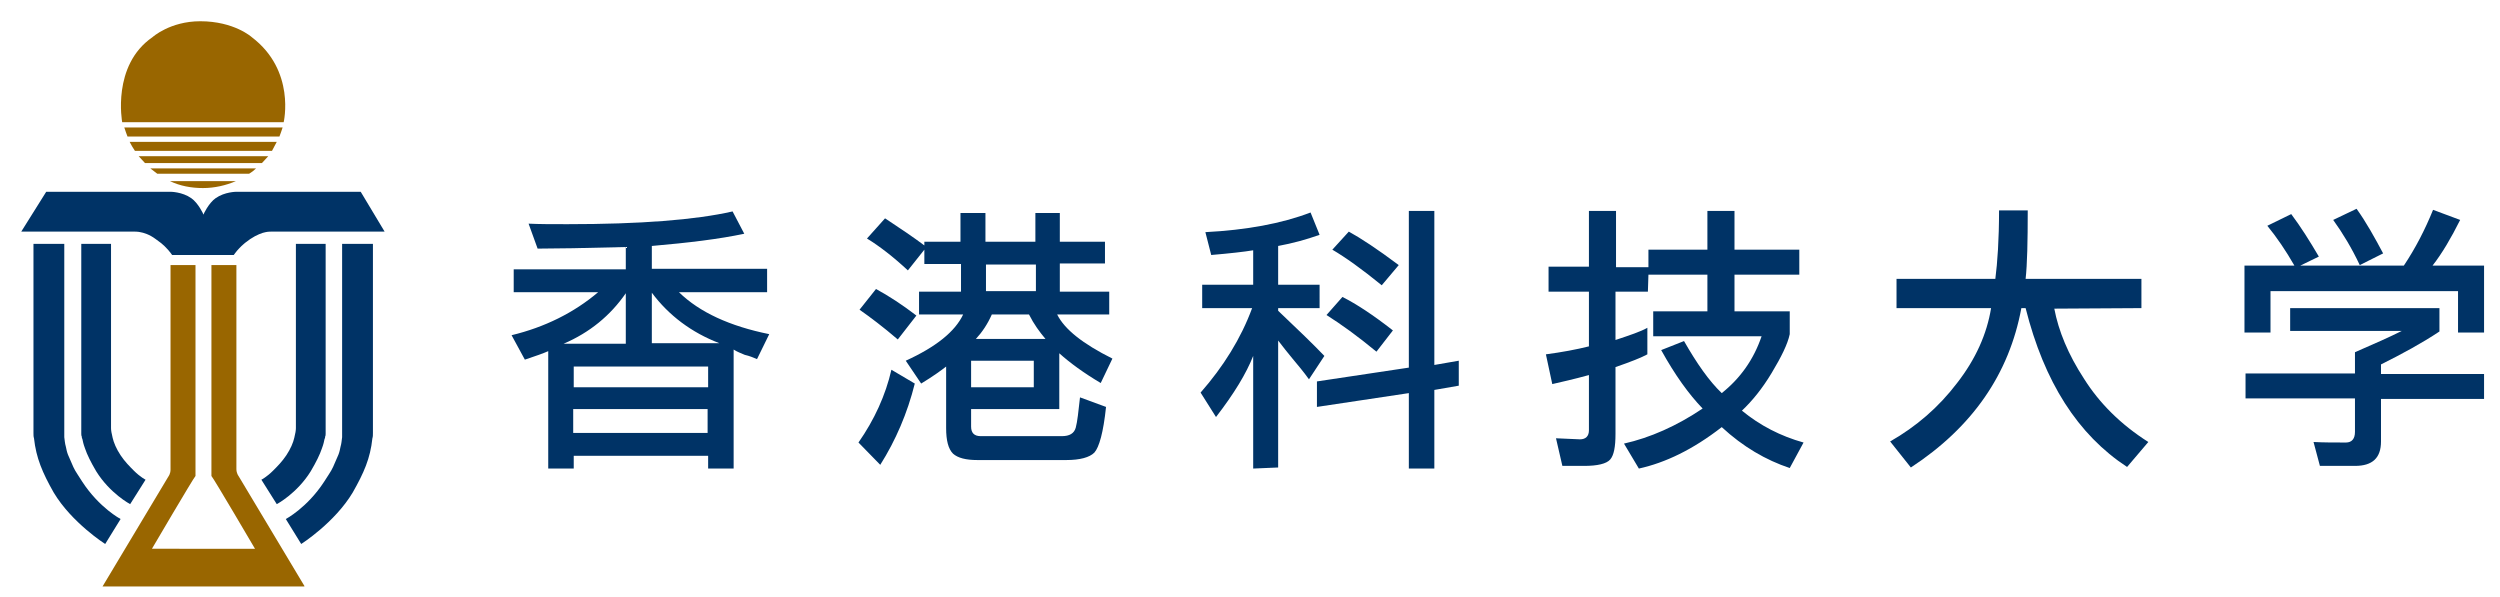 <?xml version="1.0" encoding="utf-8"?>
<!-- Generator: Adobe Illustrator 26.2.1, SVG Export Plug-In . SVG Version: 6.00 Build 0)  -->
<!DOCTYPE svg PUBLIC "-//W3C//DTD SVG 1.1//EN" "http://www.w3.org/Graphics/SVG/1.1/DTD/svg11.dtd">
<svg version="1.1" id="圖層_1" xmlns:x="http://ns.adobe.com/Extensibility/1.0/" xmlns:i="http://ns.adobe.com/AdobeIllustrator/10.0/" xmlns:graph="http://ns.adobe.com/Graphs/1.0/"
	 xmlns="http://www.w3.org/2000/svg" xmlns:xlink="http://www.w3.org/1999/xlink" x="0px" y="0px" width="470.6px" height="112.3px"
	 viewBox="0 0 470.6 112.3" style="enable-background:new 0 0 470.6 112.3;" xml:space="preserve">
<style type="text/css">
	.st0{fill:#003366;}
	.st1{fill:#996600;}
</style>
<g>
	<g>
		<g>
			<g>
				<path class="st0" d="M138.1,65.8v22.4h-4.8v-2.4H108v2.4h-4.8V66.1c-0.9,0.4-2.3,0.9-4.4,1.6l-2.5-4.6
					c6.2-1.5,11.7-4.2,16.3-8.1H96.7v-4.3h21.1v-4.2c-7.7,0.2-13.3,0.3-16.6,0.3l-1.7-4.7c2,0.1,4.4,0.1,7.3,0.1
					c13.7,0,24.1-0.8,31.1-2.4l2.2,4.2c-4.7,1-10.5,1.7-17.4,2.3v4.3h21.7V55h-16.6c3.9,3.8,9.6,6.4,17,7.9l-2.3,4.7
					c-0.7-0.3-1.4-0.6-2.3-0.8C139.5,66.5,138.7,66.2,138.1,65.8z M106.1,64.7h11.7v-9.5C114.9,59.4,111,62.6,106.1,64.7z M133.3,69
					h-25.3v3.9h25.3V69z M107.9,81.5h25.3V77h-25.3V81.5z M122.7,55.1v9.5h12.7C130.2,62.6,125.9,59.4,122.7,55.1z"/>
				<path class="st0" d="M172.2,72.2c-1.4,5.6-3.6,10.7-6.5,15.3l-4.1-4.2c3-4.3,5.1-8.9,6.2-13.7L172.2,72.2z M169,63.9
					c-2.8-2.4-5.2-4.2-7.2-5.6l3.1-3.9c2.4,1.3,5,3,7.6,5L169,63.9z M174,45.5h6.8v-5.4h4.7v5.4h9.4v-5.4h4.6v5.4h8.5v4.1h-8.5v5.3
					h9.3v4.3H199c1.4,2.8,4.8,5.5,10.4,8.3l-2.2,4.6c-3.2-1.9-5.8-3.8-7.8-5.6V77h-16.6v3.3c0,1.2,0.6,1.8,1.8,1.8h15.3
					c1.4,0,2.3-0.5,2.6-1.6c0.3-1.1,0.5-3,0.8-5.7l4.9,1.8c-0.5,4.8-1.3,7.6-2.2,8.6c-0.9,0.9-2.7,1.4-5.3,1.4H184
					c-2.2,0-3.7-0.4-4.6-1.2c-0.9-0.9-1.3-2.5-1.3-4.8V69c-0.9,0.7-2.4,1.8-4.7,3.2l-2.9-4.3c5.7-2.6,9.3-5.5,10.8-8.7H173v-4.3h7.9
					v-5.2H174V47l-3.1,3.9c-2.8-2.6-5.4-4.6-7.7-6l3.4-3.8c2.9,1.9,5.4,3.6,7.4,5.1V45.5z M182.8,67.9v5h11.8v-5H182.8z M186.7,59.2
					c-0.8,1.8-1.8,3.3-3,4.6h13.1c-1.1-1.3-2.2-2.8-3.1-4.6H186.7z M185.6,49.8v5h9.4v-5H185.6z"/>
				<path class="st0" d="M236,47.1c-1.8,0.3-4.5,0.6-8,0.9l-1.1-4.3c7.7-0.4,14.3-1.6,19.8-3.7l1.7,4.2c-2.5,0.9-5.1,1.6-7.8,2.1
					v7.3h7.8V58h-7.8v0.5c3.8,3.6,6.7,6.4,8.7,8.5l-2.9,4.4c-1-1.4-2.1-2.7-3.1-3.9c-0.9-1.1-1.8-2.2-2.7-3.4V88l-4.7,0.2V67
					c-1.3,3.3-3.6,7.1-7,11.5l-2.9-4.6c4.3-4.9,7.6-10.2,9.7-15.9h-9.4v-4.4h9.6V47.1z M247.9,76.6v-4.8l17.3-2.6V39.7h4.8v29
					l4.6-0.8v4.7l-4.6,0.8v14.8h-4.8V74L247.9,76.6z M259.1,66.2c-3.5-2.9-6.7-5.2-9.4-6.9l3-3.4c2.6,1.3,5.8,3.4,9.5,6.3
					L259.1,66.2z M260.1,53.7c-3.8-3.1-6.9-5.3-9.3-6.7l3.1-3.4c2.2,1.2,5.4,3.3,9.4,6.3L260.1,53.7z"/>
				<path class="st0" d="M310.2,54.9h-6.1V64c2.7-0.9,4.8-1.6,6-2.3v5c-1.1,0.6-3.1,1.4-6,2.4v12.6c0,2.4-0.3,4-1,4.8
					c-0.7,0.8-2.4,1.2-4.9,1.2h-4.1l-1.2-5.2l4.5,0.2c1.1,0,1.7-0.6,1.7-1.7V70.6c-2.9,0.8-5.2,1.3-6.9,1.7l-1.2-5.6
					c3-0.4,5.7-0.9,8.1-1.5V54.9h-7.6v-4.7h7.6V39.7h5.1v10.6h6.1v-3.3h11.1v-7.3h5.1v7.3h12.2v4.7h-12.2v6.9h10.4v4.3
					c-0.4,1.9-1.6,4.3-3.4,7.3c-1.8,3-3.7,5.3-5.6,7.1c3.4,2.8,7.3,4.8,11.6,6l-2.6,4.8c-4.5-1.5-8.8-4-12.8-7.7
					c-5.4,4.2-10.6,6.7-15.6,7.8l-2.8-4.7c4.9-1.1,9.9-3.3,14.8-6.6c-2.6-2.7-5.2-6.3-7.8-11l4.3-1.7c2.4,4.2,4.7,7.5,7.1,9.8
					c3.5-2.8,6-6.3,7.5-10.7h-20.4v-4.7h10.2v-6.9h-11.1L310.2,54.9z"/>
				<path class="st0" d="M386.7,58.1c0.8,4.2,2.6,8.6,5.6,13.2c2.9,4.6,6.9,8.6,12.1,11.9l-4,4.7c-9.3-6.1-15.6-16-19.1-29.9h-0.8
					c-2.3,12.4-9.2,22.4-20.8,30l-3.9-4.9c4.9-2.8,9.1-6.4,12.6-11c3.5-4.5,5.6-9.2,6.4-14.1h-17.8v-5.5h18.6
					c0.4-3.1,0.7-7.4,0.7-12.9h5.4c0,5.9-0.1,10.2-0.4,12.9h21.8v5.5L386.7,58.1z"/>
			</g>
		</g>
	</g>
	<g>
		<g>
			<path class="st1" d="M57.3,110.3L44.9,89.6c0,0-0.4-0.5-0.4-1.3l0-0.5v-1.1V49.9h-4.7v38.5v1.2c0.4,0.4,8.2,13.7,8.2,13.7H28.6
				c0,0,7.8-13.3,8.2-13.7v-1.2V49.9h-4.7v36.9v1.1l0,0.5c0,0.8-0.4,1.3-0.4,1.3l-12.4,20.7H57.3z"/>
		</g>
		<g>
			<path class="st1" d="M53.4,23c0,0,2.3-9.7-6-16c0,0-3.3-3-9.7-3c-5.7,0-9,3-9,3C21,12.3,23,23,23,23H53.4z"/>
			<path class="st1" d="M24,25.7h28.6c0.2-0.5,0.4-1.1,0.6-1.7H23.4C23.6,24.6,23.8,25.2,24,25.7z"/>
			<path class="st1" d="M52.1,26.7H24.4c0.3,0.6,0.6,1.1,1,1.7h25.8C51.5,27.8,51.8,27.3,52.1,26.7z"/>
			<path class="st1" d="M27.3,30.7h22c0.4-0.4,0.8-0.9,1.2-1.3H26.1C26.5,29.8,26.9,30.3,27.3,30.7z"/>
			<path class="st1" d="M29.6,32.7h17.3c0.5-0.3,0.9-0.6,1.3-1H28.3C28.8,32.1,29.2,32.4,29.6,32.7z"/>
			<path class="st1" d="M32,34.1c1.9,0.9,4,1.3,6.2,1.3c2.2,0,4.3-0.5,6.2-1.3H32z"/>
		</g>
		<path class="st0" d="M67.9,36.1H44.5c0,0-2.2,0-3.9,1.2c-1.3,0.9-2.3,3-2.3,3.1h0c0-0.1-1-2.2-2.3-3.1c-1.7-1.2-3.9-1.2-3.9-1.2
			H8.7L4,43.6h21.4c0,0,0.6,0,1,0.1c0.6,0.1,1.7,0.4,2.9,1.3c1.6,1.1,2,1.7,2.4,2.1c0.2,0.2,0.7,0.9,0.7,0.9h5.2h0.6l0,0h1.8h4
			c0,0,0.5-0.7,0.7-0.9c0.4-0.4,0.8-1,2.4-2.1c1.2-0.8,2.3-1.2,2.9-1.3c0.4-0.1,1-0.1,1-0.1h21.4L67.9,36.1z"/>
		<g>
			<g>
				<path class="st0" d="M6.3,45.9V81c0,0,0,0.4,0,0.5c0,0.4,0,0.7,0.1,1C6.8,86.2,8,89,10.1,92.7c3.4,5.7,9.7,9.7,9.7,9.7l2.9-4.7
					c0,0-4-2.1-7.2-7c-0.6-1-1.3-1.9-1.7-2.8c-0.4-0.9-0.7-1.6-1-2.3c-0.2-0.5-0.3-1-0.4-1.5c-0.2-0.7-0.2-1.1-0.3-1.8
					c0-0.2,0-1.1,0-1.1v-0.2V45.9H6.3z"/>
				<path class="st0" d="M15.3,45.9v35.4c0,0,0,0.1,0,0.3c0,0.2,0,0.4,0.1,0.6c0,0.1,0,0.3,0.1,0.4c0.1,0.5,0.2,1,0.5,1.8
					c0.4,1.2,1.1,2.6,2.1,4.3c2.6,4.2,6.4,6.2,6.4,6.2l2.9-4.6c0,0-1-0.5-2.2-1.7c-0.8-0.8-1.7-1.7-2.5-2.9
					c-0.8-1.2-1.3-2.4-1.5-3.3c-0.2-0.8-0.3-1.4-0.3-1.8c0-0.3,0-0.5,0-0.5V45.9H15.3z"/>
			</g>
			<g>
				<path class="st0" d="M70.2,45.9V81c0,0,0,0.4,0,0.5c0,0.4,0,0.7-0.1,1c-0.4,3.8-1.6,6.5-3.7,10.2c-3.4,5.7-9.7,9.7-9.7,9.7
					l-2.9-4.7c0,0,4-2.1,7.2-7c0.6-1,1.3-1.9,1.7-2.8c0.4-0.9,0.7-1.6,1-2.3c0.2-0.5,0.3-1,0.4-1.5c0.2-0.7,0.2-1.1,0.3-1.8
					c0-0.2,0-1.1,0-1.1v-0.2V45.9H70.2z"/>
				<path class="st0" d="M61.3,45.9v35.4c0,0,0,0.1,0,0.3c0,0.2,0,0.4-0.1,0.6c0,0.1,0,0.3-0.1,0.4c-0.1,0.5-0.2,1-0.5,1.8
					c-0.4,1.2-1.1,2.6-2.1,4.3c-2.6,4.2-6.4,6.2-6.4,6.2l-2.9-4.6c0,0,1-0.5,2.2-1.7c0.8-0.8,1.7-1.7,2.5-2.9
					c0.8-1.2,1.3-2.4,1.5-3.3c0.2-0.8,0.3-1.4,0.3-1.8c0-0.3,0-0.5,0-0.5V45.9H61.3z"/>
			</g>
		</g>
	</g>
	<g>
		<path class="st0" d="M467.6,50v12.6h-4.9v-7.8h-35.3v7.8h-4.9V50h9.4c-1.6-2.8-3.3-5.3-5.1-7.5l4.5-2.2c1.8,2.4,3.5,5.1,5.2,8
			L433,50h19.5c2.2-3.3,4-6.8,5.5-10.5l5.1,1.9c-1.7,3.4-3.4,6.3-5.2,8.6H467.6z M431,58h28.2v4.4c-3.3,2.2-7,4.2-11,6.2v1.8h19.4
			v4.7h-19.4v8c0,3.1-1.6,4.6-4.9,4.6h-6.6l-1.2-4.5c1.9,0.1,3.9,0.1,6.1,0.1c1.1,0,1.7-0.7,1.7-2v-6.3h-20.6v-4.7h20.6v-4
			c3.7-1.6,6.6-2.9,8.8-4h-21V58z M443.6,39.3c1.8,2.5,3.4,5.4,5,8.4l-4.4,2.2c-1.5-3.2-3.2-6-5-8.5L443.6,39.3z"/>
	</g>
</g>
</svg>

